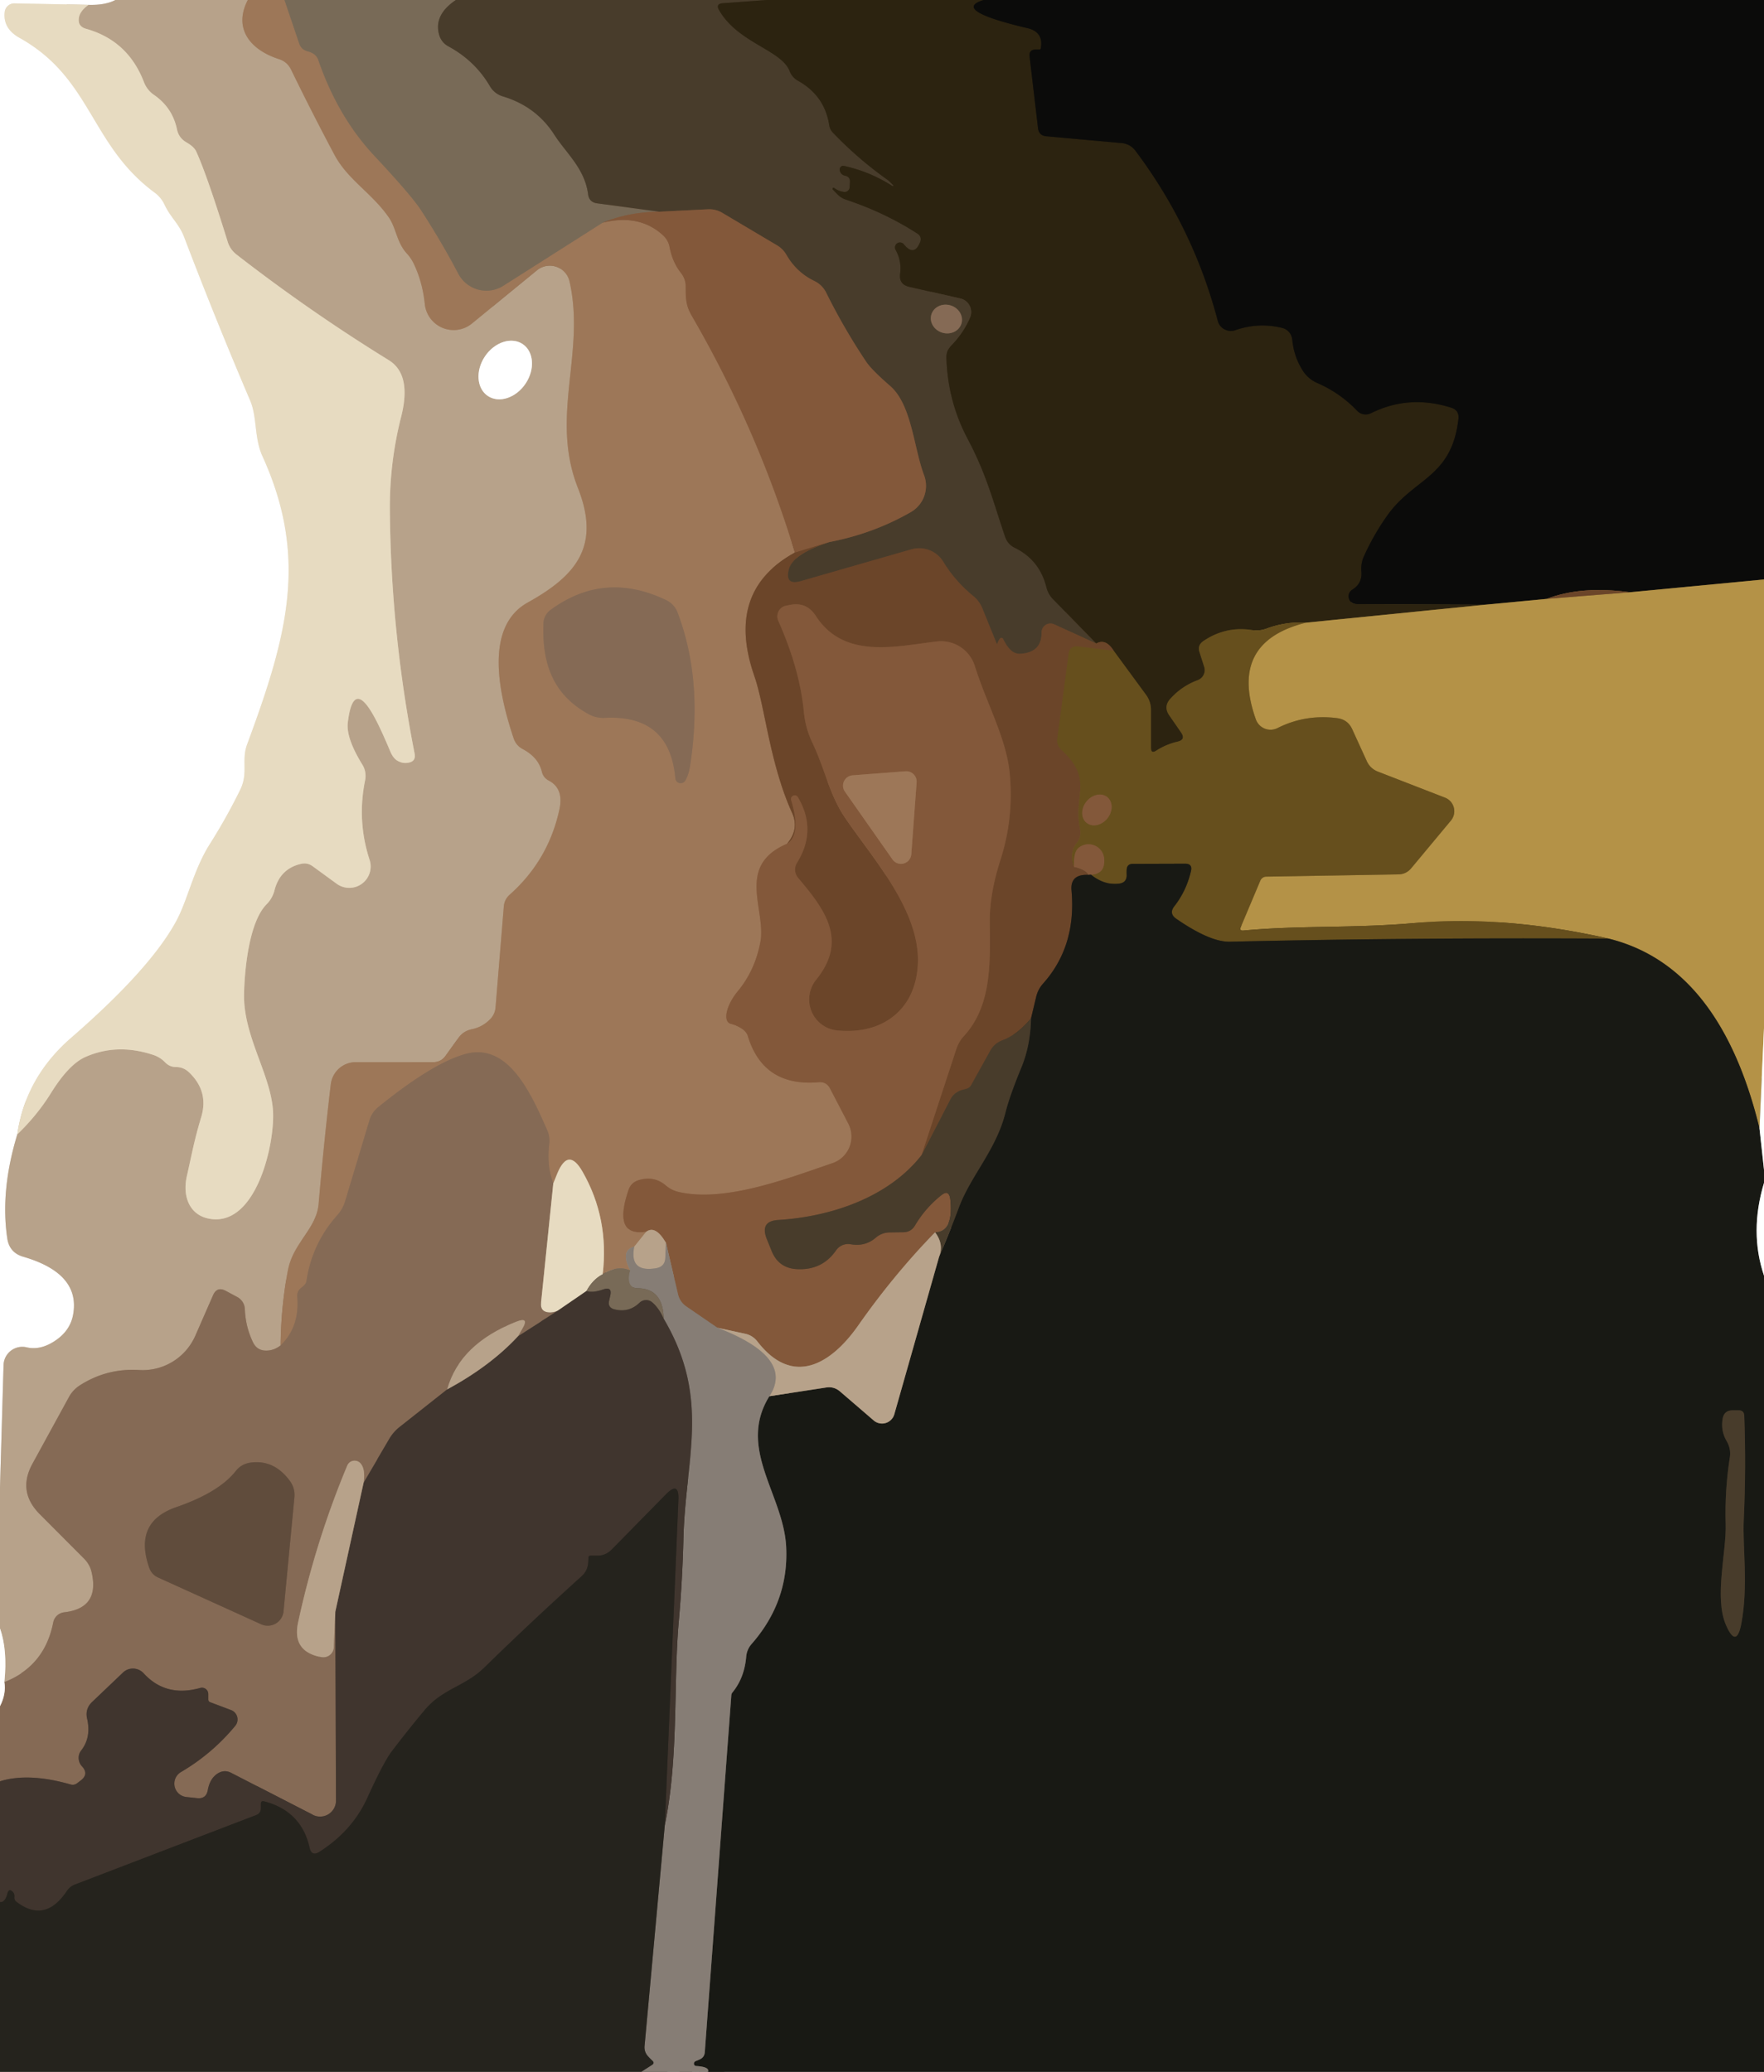 <?xml version="1.0" encoding="UTF-8" standalone="no"?>
<!DOCTYPE svg PUBLIC "-//W3C//DTD SVG 1.1//EN" "http://www.w3.org/Graphics/SVG/1.1/DTD/svg11.dtd">
<svg xmlns="http://www.w3.org/2000/svg" version="1.1" viewBox="0.00 0.00 109.00 128.00">
<rect x="0.00" y="0.00" width="109.00" height="128.00" fill="#808080" stroke="none"/>
<g stroke-width="2.00" fill="none" stroke-linecap="butt">
<path stroke="#dbd1c5" vector-effect="non-scaling-stroke" d="
  M 7.13 0.00
  Q 6.50 0.33 5.47 0.30"
/>
<path stroke="#f3ede0" vector-effect="non-scaling-stroke" d="
  M 5.47 0.30
  L 0.89 0.21
  A 0.60 0.59 -86.3 0 0 0.29 0.74
  Q 0.17 1.76 1.21 2.34
  C 5.69 4.84 5.55 8.95 9.57 11.91
  A 1.99 1.90 -85.3 0 1 10.17 12.65
  C 10.54 13.44 11.07 13.83 11.38 14.65
  Q 13.32 19.74 15.46 24.75
  C 15.90 25.79 15.70 27.06 16.22 28.19
  C 19.09 34.50 17.73 39.34 15.27 45.99
  C 14.90 46.99 15.36 47.74 14.84 48.80
  Q 13.99 50.53 12.97 52.14
  C 11.93 53.78 11.59 55.66 10.85 56.98
  Q 9.22 59.93 4.38 64.13
  Q 1.57 66.58 1.07 70.08"
/>
<path stroke="#dbd1c5" vector-effect="non-scaling-stroke" d="
  M 1.07 70.08
  Q 0.01 73.56 0.45 76.51
  Q 0.58 77.39 1.43 77.64
  Q 5.01 78.68 4.51 81.26
  Q 4.33 82.17 3.51 82.76
  Q 2.55 83.45 1.65 83.24
  A 1.16 1.16 0.0 0 0 0.22 84.34
  L 0.00 91.88"
/>
<path stroke="#aa8d71" vector-effect="non-scaling-stroke" d="
  M 15.31 0.00
  C 14.38 1.81 15.52 3.10 17.23 3.65
  Q 17.74 3.81 17.98 4.29
  Q 19.28 6.96 20.67 9.57
  C 21.50 11.12 22.99 11.93 24.03 13.44
  C 24.48 14.09 24.51 14.96 25.12 15.64
  Q 25.40 15.94 25.58 16.32
  Q 26.11 17.44 26.25 18.79
  A 1.79 1.79 0.0 0 0 29.16 19.99
  L 33.19 16.69
  A 1.25 1.25 0.0 0 1 35.19 17.38
  C 36.20 21.81 33.96 25.74 35.72 30.17
  C 37.14 33.79 35.55 35.59 32.60 37.23
  C 29.86 38.76 30.87 43.01 31.73 45.59
  Q 31.88 46.06 32.32 46.29
  Q 33.27 46.80 33.48 47.67
  Q 33.57 48.05 33.92 48.23
  Q 34.84 48.72 34.57 49.99
  Q 33.90 53.13 31.50 55.27
  Q 31.16 55.57 31.13 56.02
  L 30.62 62.24
  A 1.15 1.15 0.0 0 1 30.33 62.92
  Q 29.84 63.45 29.14 63.59
  Q 28.62 63.70 28.32 64.13
  L 27.53 65.23
  Q 27.25 65.62 26.78 65.62
  L 21.97 65.62
  A 1.55 1.55 0.0 0 0 20.44 66.99
  Q 20.03 70.41 19.69 74.35
  C 19.56 75.96 18.13 76.73 17.79 78.48
  Q 17.36 80.74 17.34 83.12"
/>
<path stroke="#9e8670" vector-effect="non-scaling-stroke" d="
  M 17.34 83.12
  Q 16.95 83.42 16.51 83.44
  Q 15.88 83.47 15.62 82.90
  Q 15.17 81.95 15.13 80.88
  A 0.89 0.89 0.0 0 0 14.66 80.13
  L 13.97 79.76
  Q 13.41 79.45 13.16 80.03
  L 12.07 82.52
  A 3.56 3.55 -76.3 0 1 8.59 84.64
  Q 6.60 84.52 4.93 85.59
  Q 4.50 85.87 4.26 86.31
  L 2.00 90.44
  Q 1.07 92.15 2.45 93.54
  L 5.19 96.29
  Q 5.55 96.65 5.66 97.13
  Q 6.18 99.36 3.96 99.61
  A 0.78 0.78 0.0 0 0 3.29 100.23
  Q 2.76 102.94 0.27 103.91"
/>
<path stroke="#dbd1c5" vector-effect="non-scaling-stroke" d="
  M 0.27 103.91
  Q 0.47 101.94 0.00 100.61"
/>
<path stroke="#cfbfa6" vector-effect="non-scaling-stroke" d="
  M 1.07 70.08
  Q 2.28 68.92 3.13 67.56
  Q 4.25 65.75 5.28 65.30
  Q 7.25 64.43 9.49 65.18
  Q 9.90 65.32 10.20 65.63
  Q 10.48 65.92 10.86 65.92
  Q 11.33 65.92 11.67 66.24
  Q 12.92 67.42 12.43 69.03
  C 11.99 70.48 11.83 71.43 11.54 72.69
  C 11.27 73.92 11.71 75.09 12.97 75.30
  C 15.88 75.79 17.04 70.50 16.86 68.50
  C 16.66 66.27 15.03 63.96 15.08 61.41
  C 15.11 59.94 15.38 56.97 16.47 55.87
  Q 16.83 55.51 16.96 55.01
  Q 17.30 53.67 18.60 53.37
  Q 18.99 53.28 19.31 53.51
  L 20.82 54.61
  A 1.32 1.32 0.0 0 0 22.84 53.13
  Q 22.05 50.72 22.56 48.21
  A 1.32 1.32 0.0 0 0 22.39 47.24
  Q 21.38 45.60 21.49 44.65
  Q 21.82 41.87 23.15 44.33
  Q 23.54 45.05 24.11 46.41
  Q 24.28 46.82 24.53 46.98
  Q 24.87 47.19 25.23 47.12
  Q 25.71 47.04 25.62 46.56
  Q 24.15 39.10 24.09 31.50
  Q 24.07 28.56 24.79 25.74
  Q 25.45 23.13 24.02 22.25
  Q 19.14 19.24 14.62 15.73
  Q 14.22 15.42 14.07 14.94
  Q 12.81 10.87 12.13 9.37
  Q 12.00 9.07 11.51 8.79
  Q 11.05 8.52 10.94 8.01
  Q 10.66 6.65 9.51 5.86
  A 1.71 1.67 -84.0 0 1 8.90 5.09
  Q 7.92 2.51 5.32 1.78
  Q 4.78 1.63 4.88 1.08
  Q 4.95 0.67 5.47 0.30"
/>
<path stroke="#dbd1c5" vector-effect="non-scaling-stroke" d="
  M 30.144 24.462
  A 1.93 1.51 123.9 0 0 32.473 23.702
  A 1.93 1.51 123.9 0 0 32.296 21.258
  A 1.93 1.51 123.9 0 0 29.967 22.018
  A 1.93 1.51 123.9 0 0 30.144 24.462"
/>
<path stroke="#8b7158" vector-effect="non-scaling-stroke" d="
  M 17.58 0.00
  L 18.49 2.69
  Q 18.62 3.07 19.01 3.17
  Q 19.53 3.30 19.67 3.71
  Q 20.87 7.19 23.10 9.59
  Q 25.46 12.11 26.04 13.02
  Q 27.33 15.02 28.32 16.91
  A 1.96 1.96 0.0 0 0 31.11 17.65
  L 37.23 13.76"
/>
<path stroke="#906849" vector-effect="non-scaling-stroke" d="
  M 37.23 13.76
  Q 39.52 13.19 40.98 14.55
  Q 41.30 14.85 41.38 15.29
  Q 41.55 16.19 42.08 16.87
  A 1.31 1.30 -64.2 0 1 42.37 17.72
  C 42.37 18.41 42.37 18.86 42.74 19.50
  Q 46.81 26.52 49.12 34.14"
/>
<path stroke="#845e41" vector-effect="non-scaling-stroke" d="
  M 49.12 34.14
  Q 44.79 36.51 46.61 41.76
  C 47.29 43.73 47.55 47.14 48.95 50.23
  Q 49.40 51.23 48.63 52.13"
/>
<path stroke="#906849" vector-effect="non-scaling-stroke" d="
  M 48.63 52.13
  C 45.43 53.49 47.37 56.22 46.98 58.22
  Q 46.65 59.96 45.58 61.25
  A 1.63 0.71 -54.3 0 0 45.15 63.25
  Q 45.38 63.31 45.50 63.37
  Q 46.10 63.63 46.21 64.01
  Q 47.17 67.16 50.59 66.86
  Q 51.07 66.82 51.29 67.25
  L 52.42 69.42
  A 1.74 1.73 67.0 0 1 51.44 71.86
  C 48.84 72.74 44.87 74.30 41.98 73.65
  Q 41.50 73.55 41.13 73.23
  Q 40.42 72.63 39.47 72.91
  Q 39.00 73.05 38.84 73.51
  Q 37.84 76.43 39.93 76.10"
/>
<path stroke="#aa8d71" vector-effect="non-scaling-stroke" d="
  M 39.93 76.10
  L 39.19 77.02"
/>
<path stroke="#927a67" vector-effect="non-scaling-stroke" d="
  M 39.19 77.02
  Q 38.30 77.26 38.94 78.48"
/>
<path stroke="#8b7158" vector-effect="non-scaling-stroke" d="
  M 38.94 78.48
  Q 38.12 78.15 37.24 78.73"
/>
<path stroke="#c2a98d" vector-effect="non-scaling-stroke" d="
  M 37.24 78.73
  Q 37.65 75.27 35.99 72.38
  Q 35.12 70.86 34.44 72.48
  L 34.19 73.10"
/>
<path stroke="#917157" vector-effect="non-scaling-stroke" d="
  M 34.19 73.10
  Q 33.77 72.02 33.94 70.67
  A 1.64 1.63 37.0 0 0 33.82 69.84
  C 32.81 67.55 31.41 64.38 28.75 65.12
  Q 26.71 65.69 23.36 68.41
  A 1.64 1.61 -11.9 0 0 22.83 69.21
  L 21.34 74.17
  Q 21.19 74.69 20.83 75.09
  Q 19.29 76.82 18.94 79.12
  Q 18.92 79.26 18.85 79.34
  Q 18.75 79.46 18.63 79.55
  Q 18.34 79.76 18.37 80.12
  Q 18.52 81.98 17.34 83.12"
/>
<path stroke="#917157" vector-effect="non-scaling-stroke" d="
  M 33.58 38.51
  C 33.49 40.95 34.14 42.91 36.39 44.13
  Q 36.86 44.38 37.39 44.35
  Q 41.39 44.15 41.73 48.09
  A 0.33 0.33 0.0 0 0 42.34 48.23
  Q 42.56 47.87 42.65 47.25
  Q 43.45 42.01 41.87 37.85
  A 1.40 1.38 -87.9 0 0 41.15 37.07
  Q 37.34 35.25 34.02 37.68
  A 1.09 1.08 -17.2 0 0 33.58 38.51"
/>
<path stroke="#605341" vector-effect="non-scaling-stroke" d="
  M 28.17 0.00
  Q 26.78 0.93 27.14 2.16
  A 1.14 1.14 0.0 0 0 27.70 2.86
  Q 29.35 3.75 30.27 5.32
  A 1.38 1.37 -6.3 0 0 31.06 5.95
  Q 33.13 6.57 34.25 8.32
  C 34.98 9.46 36.13 10.40 36.34 12.00
  Q 36.40 12.49 36.89 12.56
  L 40.74 13.08"
/>
<path stroke="#7e6149" vector-effect="non-scaling-stroke" d="
  M 40.74 13.08
  Q 38.86 13.09 37.23 13.76"
/>
<path stroke="#3a301e" vector-effect="non-scaling-stroke" d="
  M 47.39 0.00
  L 44.67 0.20
  Q 44.20 0.23 44.44 0.64
  C 45.63 2.68 48.30 3.08 48.80 4.41
  A 1.15 1.14 4.0 0 0 49.31 4.99
  Q 50.96 5.91 51.24 7.74
  A 0.84 0.84 0.0 0 0 51.46 8.19
  Q 53.03 9.83 54.87 11.13
  Q 54.94 11.19 55.00 11.25
  L 55.19 11.44
  A 0.04 0.03 -2.5 0 1 55.14 11.49
  Q 53.75 10.60 52.15 10.25
  A 0.23 0.22 88.9 0 0 51.89 10.53
  Q 51.95 10.80 52.23 10.86
  Q 52.54 10.93 52.52 11.25
  Q 52.51 11.41 52.50 11.56
  A 0.31 0.31 0.0 0 1 52.16 11.86
  Q 51.83 11.82 51.54 11.61
  A 0.07 0.06 85.1 0 0 51.46 11.71
  Q 51.62 11.88 51.79 12.05
  Q 51.99 12.24 52.29 12.34
  Q 54.66 13.13 56.67 14.42
  Q 56.99 14.62 56.85 14.97
  Q 56.48 15.88 55.84 15.08
  A 0.31 0.31 0.0 0 0 55.33 15.42
  Q 55.72 16.11 55.62 16.90
  Q 55.53 17.57 56.18 17.72
  L 59.34 18.44
  A 0.86 0.86 0.0 0 1 59.94 19.62
  Q 59.53 20.57 58.77 21.35
  Q 58.47 21.66 58.48 22.10
  Q 58.56 24.78 59.78 27.09
  C 60.98 29.35 61.36 30.97 62.11 33.17
  Q 62.27 33.63 62.70 33.84
  Q 64.23 34.59 64.65 36.25
  Q 64.76 36.71 65.09 37.04
  L 67.74 39.76"
/>
<path stroke="#5a412a" vector-effect="non-scaling-stroke" d="
  M 67.74 39.76
  L 65.14 38.57
  A 0.55 0.55 0.0 0 0 64.36 39.07
  Q 64.37 40.33 63.02 40.39
  Q 62.51 40.41 62.11 39.71
  Q 62.05 39.61 61.98 39.47
  A 0.11 0.11 0.0 0 0 61.80 39.44
  Q 61.67 39.60 61.63 39.76
  A 0.02 0.02 0.0 0 1 61.59 39.77
  L 60.70 37.58
  Q 60.52 37.14 60.16 36.84
  Q 59.02 35.91 58.29 34.71
  A 1.75 1.74 -23.5 0 0 56.31 33.94
  L 49.49 35.90
  Q 48.49 36.19 48.74 35.18
  Q 48.99 34.22 51.24 33.49"
/>
<path stroke="#664a33" vector-effect="non-scaling-stroke" d="
  M 51.24 33.49
  Q 53.96 32.97 56.28 31.64
  A 1.87 1.87 0.0 0 0 57.10 29.36
  C 56.47 27.71 56.34 25.01 55.01 23.85
  Q 53.88 22.87 53.53 22.36
  Q 52.15 20.30 51.04 18.06
  Q 50.80 17.60 50.34 17.37
  Q 49.21 16.83 48.58 15.72
  Q 48.37 15.37 48.02 15.16
  L 44.65 13.16
  Q 44.24 12.91 43.75 12.93
  L 40.74 13.08"
/>
<path stroke="#675340" vector-effect="non-scaling-stroke" d="
  M 59.411 19.982
  A 0.97 0.88 16.3 0 0 58.727 18.865
  A 0.97 0.88 16.3 0 0 57.549 19.438
  A 0.97 0.88 16.3 0 0 58.233 20.555
  A 0.97 0.88 16.3 0 0 59.411 19.982"
/>
<path stroke="#1c170d" vector-effect="non-scaling-stroke" d="
  M 60.78 0.00
  Q 58.74 0.62 63.49 1.74
  Q 64.47 1.97 64.32 2.94
  Q 64.30 3.06 64.25 3.06
  L 63.99 3.06
  Q 63.57 3.07 63.62 3.49
  L 64.14 7.91
  Q 64.19 8.38 64.66 8.42
  L 69.31 8.84
  Q 69.83 8.89 70.15 9.30
  Q 73.74 14.07 75.25 19.83
  A 0.84 0.83 -16.9 0 0 76.33 20.40
  Q 77.76 19.90 79.23 20.26
  A 0.83 0.82 -86.0 0 1 79.85 20.98
  Q 79.96 22.11 80.57 23.00
  Q 80.89 23.44 81.39 23.66
  Q 82.80 24.27 83.86 25.38
  A 0.73 0.72 55.0 0 0 84.71 25.53
  Q 87.07 24.36 89.68 25.19
  Q 90.17 25.35 90.12 25.87
  C 89.71 29.52 87.38 29.51 85.72 31.85
  Q 84.87 33.05 84.27 34.39
  Q 84.08 34.82 84.12 35.30
  Q 84.19 36.04 83.56 36.43
  A 0.48 0.48 0.0 0 0 83.81 37.32
  L 91.76 37.36"
/>
<path stroke="#705b2c" vector-effect="non-scaling-stroke" d="
  M 91.76 37.36
  L 80.69 38.47"
/>
<path stroke="#493917" vector-effect="non-scaling-stroke" d="
  M 80.69 38.47
  Q 79.46 38.39 78.25 38.84
  Q 77.84 38.99 77.40 38.93
  Q 75.75 38.66 74.35 39.61
  Q 73.98 39.87 74.12 40.29
  L 74.41 41.20
  A 0.66 0.66 0.0 0 1 74.01 42.02
  Q 73.01 42.39 72.30 43.19
  Q 71.89 43.66 72.24 44.18
  L 72.98 45.25
  Q 73.29 45.70 72.76 45.82
  Q 72.04 45.99 71.44 46.38
  Q 71.12 46.58 71.12 46.21
  L 71.12 43.87
  Q 71.12 43.34 70.81 42.92
  L 68.82 40.21"
/>
<path stroke="#4c341d" vector-effect="non-scaling-stroke" d="
  M 68.82 40.21
  Q 68.32 39.42 67.74 39.76"
/>
<path stroke="#604f29" vector-effect="non-scaling-stroke" d="
  M 109.00 35.80
  L 100.71 36.59"
/>
<path stroke="#3b281a" vector-effect="non-scaling-stroke" d="
  M 100.71 36.59
  Q 97.70 36.18 95.57 37.00"
/>
<path stroke="#604f29" vector-effect="non-scaling-stroke" d="
  M 95.57 37.00
  L 91.76 37.36"
/>
<path stroke="#774f32" vector-effect="non-scaling-stroke" d="
  M 51.24 33.49
  L 49.12 34.14"
/>
<path stroke="#694a23" vector-effect="non-scaling-stroke" d="
  M 68.82 40.21
  L 66.63 39.94
  Q 66.10 39.88 66.03 40.41
  L 65.33 45.65
  A 0.77 0.77 0.0 0 0 65.57 46.31
  C 67.62 48.18 66.29 49.14 66.74 51.22
  Q 66.84 51.69 66.54 52.07
  Q 66.04 52.70 66.37 53.57"
/>
<path stroke="#774f32" vector-effect="non-scaling-stroke" d="
  M 66.37 53.57
  Q 67.09 53.74 67.25 54.05"
/>
<path stroke="#422f1f" vector-effect="non-scaling-stroke" d="
  M 67.25 54.05
  Q 66.12 54.00 66.21 55.01
  Q 66.52 58.46 64.45 60.77
  Q 64.14 61.12 64.03 61.57
  L 63.71 62.91"
/>
<path stroke="#5a412a" vector-effect="non-scaling-stroke" d="
  M 63.71 62.91
  Q 62.88 63.92 61.94 64.27
  Q 61.46 64.45 61.20 64.90
  L 60.00 67.06
  A 0.50 0.47 7.4 0 1 59.71 67.27
  L 59.45 67.34
  Q 58.96 67.47 58.73 67.91
  L 56.94 71.37"
/>
<path stroke="#774f32" vector-effect="non-scaling-stroke" d="
  M 56.94 71.37
  L 59.10 64.79
  Q 59.25 64.35 59.56 64.01
  C 61.31 62.11 61.18 59.39 61.16 56.95
  Q 61.14 55.24 61.82 53.12
  Q 62.67 50.48 62.38 47.67
  C 62.15 45.56 60.94 43.40 60.24 41.16
  A 2.19 2.19 0.0 0 0 57.88 39.63
  C 55.35 39.93 52.15 40.75 50.41 38.05
  Q 49.84 37.17 48.82 37.37
  L 48.57 37.42
  A 0.67 0.67 0.0 0 0 48.09 38.35
  Q 49.42 41.34 49.67 43.97
  Q 49.77 45.00 50.20 45.89
  C 50.98 47.53 51.25 49.10 52.23 50.54
  C 53.93 53.03 56.78 56.18 56.72 59.41
  C 56.66 62.30 54.60 63.95 51.73 63.66
  A 1.93 1.92 -67.6 0 1 50.43 60.53
  C 52.42 58.08 50.95 56.17 49.32 54.24
  A 0.80 0.79 41.2 0 1 49.25 53.30
  Q 50.51 51.27 49.29 49.23
  A 0.23 0.23 0.0 0 0 48.88 49.41
  Q 49.53 51.57 48.63 52.13"
/>
<path stroke="#dac9a3" vector-effect="non-scaling-stroke" d="
  M 109.00 63.53
  L 108.72 69.70"
/>
<path stroke="#66562e" vector-effect="non-scaling-stroke" d="
  M 108.72 69.70
  Q 106.28 59.70 99.41 57.99"
/>
<path stroke="#8d7132" vector-effect="non-scaling-stroke" d="
  M 99.41 57.99
  Q 92.96 56.53 87.35 57.03
  C 83.59 57.36 80.33 57.16 76.84 57.49
  Q 76.57 57.52 76.67 57.27
  L 77.88 54.40
  A 0.40 0.40 0.0 0 1 78.23 54.16
  L 86.39 54.02
  Q 86.89 54.02 87.21 53.63
  L 89.65 50.70
  A 0.90 0.90 0.0 0 0 89.29 49.28
  L 85.14 47.67
  Q 84.66 47.48 84.45 47.01
  L 83.55 45.04
  Q 83.28 44.46 82.64 44.37
  Q 80.67 44.11 78.94 44.98
  A 0.96 0.96 0.0 0 1 77.60 44.44
  Q 75.90 39.67 80.69 38.47"
/>
<path stroke="#906c38" vector-effect="non-scaling-stroke" d="
  M 95.57 37.00
  L 100.71 36.59"
/>
<path stroke="#664a33" vector-effect="non-scaling-stroke" d="
  M 56.94 71.37
  C 54.88 74.00 51.31 75.17 48.11 75.37
  Q 46.95 75.43 47.37 76.52
  L 47.67 77.26
  Q 48.10 78.36 49.27 78.41
  Q 50.81 78.48 51.66 77.25
  A 0.91 0.90 -67.7 0 1 52.56 76.87
  Q 53.46 77.03 54.11 76.47
  Q 54.49 76.14 55.01 76.14
  L 55.80 76.13
  Q 56.29 76.13 56.54 75.71
  Q 57.18 74.63 58.16 73.85
  Q 58.64 73.47 58.72 74.08
  Q 58.94 76.09 57.78 76.13"
/>
<path stroke="#9d7d62" vector-effect="non-scaling-stroke" d="
  M 57.78 76.13
  Q 55.20 78.79 53.03 81.89
  C 51.34 84.30 48.98 85.69 46.81 82.89
  Q 46.51 82.50 46.04 82.40
  L 44.33 82.03"
/>
<path stroke="#856b58" vector-effect="non-scaling-stroke" d="
  M 44.33 82.03
  L 42.39 80.70
  A 1.25 1.24 11.0 0 1 41.90 79.98
  L 41.15 76.78"
/>
<path stroke="#9d7d62" vector-effect="non-scaling-stroke" d="
  M 41.15 76.78
  Q 40.50 75.67 39.93 76.10"
/>
<path stroke="#906849" vector-effect="non-scaling-stroke" d="
  M 56.64 48.33
  A 0.64 0.64 0.0 0 0 55.96 47.65
  L 52.69 47.90
  A 0.64 0.64 0.0 0 0 52.21 48.91
  L 55.15 53.10
  A 0.64 0.64 0.0 0 0 56.31 52.78
  L 56.64 48.33"
/>
<path stroke="#3f3419" vector-effect="non-scaling-stroke" d="
  M 99.41 57.99
  Q 87.14 57.92 76.00 58.18
  Q 74.78 58.21 72.68 56.76
  Q 72.21 56.43 72.57 55.98
  Q 73.31 55.03 73.59 53.82
  Q 73.70 53.36 73.23 53.36
  L 70.00 53.37
  Q 69.64 53.37 69.62 53.73
  Q 69.61 53.90 69.62 54.06
  Q 69.62 54.53 69.16 54.59
  Q 68.25 54.70 67.42 54.04"
/>
<path stroke="#75542c" vector-effect="non-scaling-stroke" d="
  M 67.42 54.04
  Q 68.30 53.99 68.23 53.06
  A 0.97 0.97 0.0 0 0 66.66 52.37
  Q 66.32 52.64 66.37 53.57"
/>
<path stroke="#75542c" vector-effect="non-scaling-stroke" d="
  M 67.141 50.835
  A 1.02 0.83 128.8 0 0 68.427 50.56
  A 1.02 0.83 128.8 0 0 68.419 49.245
  A 1.02 0.83 128.8 0 0 67.133 49.52
  A 1.02 0.83 128.8 0 0 67.141 50.835"
/>
<path stroke="#4e3927" vector-effect="non-scaling-stroke" d="
  M 67.42 54.04
  Q 67.34 54.04 67.25 54.05"
/>
<path stroke="#8c8c8a" vector-effect="non-scaling-stroke" d="
  M 108.72 69.70
  L 109.00 72.27"
/>
<path stroke="#8c8c8a" vector-effect="non-scaling-stroke" d="
  M 109.00 73.08
  Q 108.09 76.11 109.00 78.81"
/>
<path stroke="#8c8c8a" vector-effect="non-scaling-stroke" d="
  M 109.00 89.85
  L 109.00 102.14"
/>
<path stroke="#8c8c8a" vector-effect="non-scaling-stroke" d="
  M 109.00 111.09
  L 109.00 117.53"
/>
<path stroke="#4f4b45" vector-effect="non-scaling-stroke" d="
  M 43.75 128.00
  Q 43.86 127.69 43.02 127.64
  A 0.16 0.15 -52.9 0 1 42.98 127.34
  Q 43.11 127.29 43.24 127.23
  Q 43.53 127.10 43.55 126.78
  L 45.19 104.73
  A 0.33 0.28 71.7 0 1 45.26 104.56
  Q 46.00 103.66 46.11 102.34
  A 1.36 1.34 68.5 0 1 46.44 101.57
  Q 48.74 98.95 48.58 95.59
  C 48.43 92.34 45.53 89.51 47.54 86.26"
/>
<path stroke="#685e4f" vector-effect="non-scaling-stroke" d="
  M 47.54 86.26
  L 51.06 85.72
  Q 51.54 85.65 51.91 85.97
  L 53.99 87.76
  A 0.79 0.79 0.0 0 0 55.26 87.38
  L 58.03 77.64"
/>
<path stroke="#302b20" vector-effect="non-scaling-stroke" d="
  M 58.03 77.64
  Q 58.70 76.08 59.27 74.55
  C 60.02 72.59 61.56 71.02 62.13 68.73
  Q 62.38 67.72 63.12 65.93
  Q 63.67 64.59 63.71 62.91"
/>
<path stroke="#302b20" vector-effect="non-scaling-stroke" d="
  M 107.60 100.31
  C 108.04 97.95 107.67 95.63 107.75 93.89
  Q 107.90 90.68 107.78 87.45
  Q 107.76 87.13 107.44 87.13
  L 107.06 87.13
  Q 106.55 87.13 106.45 87.62
  Q 106.31 88.38 106.69 89.03
  Q 106.97 89.50 106.89 90.03
  Q 106.57 92.08 106.63 94.13
  C 106.69 95.92 105.90 98.70 106.66 100.42
  Q 107.30 101.87 107.60 100.31"
/>
<path stroke="#806f5b" vector-effect="non-scaling-stroke" d="
  M 58.03 77.64
  Q 58.34 76.88 57.78 76.13"
/>
<path stroke="#b6a38b" vector-effect="non-scaling-stroke" d="
  M 34.19 73.10
  L 33.43 80.51
  Q 33.38 81.04 33.91 81.08
  Q 34.18 81.10 34.46 80.98"
/>
<path stroke="#635042" vector-effect="non-scaling-stroke" d="
  M 34.46 80.98
  L 32.01 82.55"
/>
<path stroke="#9e8670" vector-effect="non-scaling-stroke" d="
  M 32.01 82.55
  L 32.28 82.08
  Q 32.72 81.34 31.92 81.65
  Q 28.41 83.03 27.63 85.84"
/>
<path stroke="#635042" vector-effect="non-scaling-stroke" d="
  M 27.63 85.84
  L 24.68 88.17
  Q 24.32 88.46 24.08 88.85
  L 22.47 91.59"
/>
<path stroke="#9e8670" vector-effect="non-scaling-stroke" d="
  M 22.47 91.59
  Q 22.59 90.72 22.25 90.38
  A 0.49 0.49 0.0 0 0 21.46 90.54
  Q 19.50 95.23 18.42 100.24
  Q 18.03 102.04 19.86 102.38
  A 0.65 0.65 0.0 0 0 20.63 101.77
  L 20.72 99.57"
/>
<path stroke="#635042" vector-effect="non-scaling-stroke" d="
  M 20.72 99.57
  L 20.76 111.24
  A 0.98 0.98 0.0 0 1 19.33 112.12
  L 14.29 109.53
  Q 13.87 109.31 13.46 109.56
  Q 12.97 109.87 12.84 110.59
  Q 12.74 111.15 12.18 111.09
  L 11.52 111.02
  A 0.83 0.83 0.0 0 1 11.18 109.48
  Q 13.11 108.35 14.54 106.62
  A 0.62 0.62 0.0 0 0 14.28 105.65
  L 12.98 105.16
  Q 12.87 105.11 12.87 104.99
  Q 12.87 104.84 12.87 104.67
  A 0.39 0.39 0.0 0 0 12.38 104.28
  Q 10.25 104.88 8.88 103.38
  A 0.90 0.89 47.0 0 0 7.60 103.33
  L 5.69 105.15
  Q 5.25 105.57 5.38 106.17
  Q 5.65 107.33 5.02 108.14
  Q 4.85 108.36 4.86 108.63
  Q 4.88 108.93 5.07 109.13
  Q 5.50 109.60 5.00 109.99
  L 4.75 110.18
  Q 4.58 110.30 4.38 110.25
  Q 1.77 109.50 0.00 110.05"
/>
<path stroke="#c2b5aa" vector-effect="non-scaling-stroke" d="
  M 0.00 105.41
  Q 0.39 104.65 0.27 103.91"
/>
<path stroke="#735b49" vector-effect="non-scaling-stroke" d="
  M 17.52 99.55
  L 18.19 92.52
  Q 18.25 91.93 17.88 91.45
  Q 16.89 90.14 15.43 90.37
  Q 14.90 90.46 14.57 90.88
  Q 13.53 92.20 10.90 93.11
  Q 8.22 94.03 9.23 96.88
  Q 9.38 97.28 9.77 97.46
  L 16.14 100.35
  A 0.98 0.98 0.0 0 0 17.52 99.55"
/>
<path stroke="#b0a38c" vector-effect="non-scaling-stroke" d="
  M 37.24 78.73
  Q 36.63 79.04 36.24 79.76"
/>
<path stroke="#948878" vector-effect="non-scaling-stroke" d="
  M 36.24 79.76
  L 34.46 80.98"
/>
<path stroke="#9f9080" vector-effect="non-scaling-stroke" d="
  M 41.15 76.78
  L 41.11 77.71
  Q 41.09 78.25 40.55 78.35
  Q 38.87 78.64 39.19 77.02"
/>
<path stroke="#9f9080" vector-effect="non-scaling-stroke" d="
  M 47.54 86.26
  Q 49.12 83.87 44.33 82.03"
/>
<path stroke="#565049" vector-effect="non-scaling-stroke" d="
  M 39.62 128.00
  L 40.29 127.57
  Q 40.46 127.46 40.32 127.32
  Q 40.20 127.21 40.08 127.08
  Q 39.79 126.79 39.83 126.39
  L 41.08 112.75"
/>
<path stroke="#635952" vector-effect="non-scaling-stroke" d="
  M 41.08 112.75
  C 41.95 108.54 41.60 103.91 41.95 100.09
  Q 42.17 97.56 42.23 95.04
  C 42.35 90.06 43.93 86.42 41.01 81.47"
/>
<path stroke="#7f7466" vector-effect="non-scaling-stroke" d="
  M 41.01 81.47
  Q 40.97 79.60 39.40 79.59
  Q 38.91 79.58 38.86 79.09
  Q 38.83 78.80 38.94 78.48"
/>
<path stroke="#5c5043" vector-effect="non-scaling-stroke" d="
  M 41.01 81.47
  Q 40.71 80.80 40.29 80.45
  A 0.59 0.58 -47.3 0 0 39.51 80.49
  Q 38.85 81.12 37.96 80.89
  Q 37.54 80.78 37.64 80.35
  L 37.71 80.04
  Q 37.84 79.47 37.28 79.66
  Q 36.62 79.89 36.24 79.76"
/>
<path stroke="#332c26" vector-effect="non-scaling-stroke" d="
  M 41.08 112.75
  L 41.92 92.66
  Q 41.97 91.48 41.15 92.32
  L 37.77 95.76
  Q 37.42 96.10 36.94 96.11
  L 36.48 96.11
  Q 36.36 96.12 36.36 96.24
  Q 36.36 96.43 36.34 96.61
  Q 36.28 97.08 35.93 97.39
  Q 32.88 100.14 29.93 103.02
  C 28.74 104.19 27.36 104.32 26.25 105.64
  Q 25.21 106.88 24.21 108.20
  Q 23.71 108.85 22.70 111.07
  Q 21.78 113.10 19.75 114.40
  Q 19.26 114.72 19.13 114.15
  Q 18.62 111.89 16.33 111.29
  Q 16.12 111.23 16.12 111.45
  Q 16.12 111.58 16.12 111.70
  Q 16.12 112.03 15.82 112.14
  L 4.65 116.42
  A 1.06 1.04 6.1 0 0 4.13 116.83
  Q 2.78 118.85 1.01 117.49
  Q 0.87 117.38 0.89 117.20
  Q 0.91 117.01 0.80 116.89
  Q 0.55 116.63 0.46 116.98
  Q 0.31 117.55 0.00 117.51"
/>
<path stroke="#7c6c5c" vector-effect="non-scaling-stroke" d="
  M 20.72 99.57
  L 22.47 91.59"
/>
<path stroke="#7c6c5c" vector-effect="non-scaling-stroke" d="
  M 27.63 85.84
  Q 30.32 84.38 32.01 82.55"
/>
</g>
<path fill="#ffffff" d="
  M 0.00 0.00
  L 7.13 0.00
  Q 6.50 0.33 5.47 0.30
  L 0.89 0.21
  A 0.60 0.59 -86.3 0 0 0.29 0.74
  Q 0.17 1.76 1.21 2.34
  C 5.69 4.84 5.55 8.95 9.57 11.91
  A 1.99 1.90 -85.3 0 1 10.17 12.65
  C 10.54 13.44 11.07 13.83 11.38 14.65
  Q 13.32 19.74 15.46 24.75
  C 15.90 25.79 15.70 27.06 16.22 28.19
  C 19.09 34.50 17.73 39.34 15.27 45.99
  C 14.90 46.99 15.36 47.74 14.84 48.80
  Q 13.99 50.53 12.97 52.14
  C 11.93 53.78 11.59 55.66 10.85 56.98
  Q 9.22 59.93 4.38 64.13
  Q 1.57 66.58 1.07 70.08
  Q 0.01 73.56 0.45 76.51
  Q 0.58 77.39 1.43 77.64
  Q 5.01 78.68 4.51 81.26
  Q 4.33 82.17 3.51 82.76
  Q 2.55 83.45 1.65 83.24
  A 1.16 1.16 0.0 0 0 0.22 84.34
  L 0.00 91.88
  L 0.00 0.00
  Z"
/>
<path fill="#b7a28a" d="
  M 7.13 0.00
  L 15.31 0.00
  C 14.38 1.81 15.52 3.10 17.23 3.65
  Q 17.74 3.81 17.98 4.29
  Q 19.28 6.96 20.67 9.57
  C 21.50 11.12 22.99 11.93 24.03 13.44
  C 24.48 14.09 24.51 14.96 25.12 15.64
  Q 25.40 15.94 25.58 16.32
  Q 26.11 17.44 26.25 18.79
  A 1.79 1.79 0.0 0 0 29.16 19.99
  L 33.19 16.69
  A 1.25 1.25 0.0 0 1 35.19 17.38
  C 36.20 21.81 33.96 25.74 35.72 30.17
  C 37.14 33.79 35.55 35.59 32.60 37.23
  C 29.86 38.76 30.87 43.01 31.73 45.59
  Q 31.88 46.06 32.32 46.29
  Q 33.27 46.80 33.48 47.67
  Q 33.57 48.05 33.92 48.23
  Q 34.84 48.72 34.57 49.99
  Q 33.90 53.13 31.50 55.27
  Q 31.16 55.57 31.13 56.02
  L 30.62 62.24
  A 1.15 1.15 0.0 0 1 30.33 62.92
  Q 29.84 63.45 29.14 63.59
  Q 28.62 63.70 28.32 64.13
  L 27.53 65.23
  Q 27.25 65.62 26.78 65.62
  L 21.97 65.62
  A 1.55 1.55 0.0 0 0 20.44 66.99
  Q 20.03 70.41 19.69 74.35
  C 19.56 75.96 18.13 76.73 17.79 78.48
  Q 17.36 80.74 17.34 83.12
  Q 16.95 83.42 16.51 83.44
  Q 15.88 83.47 15.62 82.90
  Q 15.17 81.95 15.13 80.88
  A 0.89 0.89 0.0 0 0 14.66 80.13
  L 13.97 79.76
  Q 13.41 79.45 13.16 80.03
  L 12.07 82.52
  A 3.56 3.55 -76.3 0 1 8.59 84.64
  Q 6.60 84.52 4.93 85.59
  Q 4.50 85.87 4.26 86.31
  L 2.00 90.44
  Q 1.07 92.15 2.45 93.54
  L 5.19 96.29
  Q 5.55 96.65 5.66 97.13
  Q 6.18 99.36 3.96 99.61
  A 0.78 0.78 0.0 0 0 3.29 100.23
  Q 2.76 102.94 0.27 103.91
  Q 0.47 101.94 0.00 100.61
  L 0.00 91.88
  L 0.22 84.34
  A 1.16 1.16 0.0 0 1 1.65 83.24
  Q 2.55 83.45 3.51 82.76
  Q 4.33 82.17 4.51 81.26
  Q 5.01 78.68 1.43 77.64
  Q 0.58 77.39 0.45 76.51
  Q 0.01 73.56 1.07 70.08
  Q 2.28 68.92 3.13 67.56
  Q 4.25 65.75 5.28 65.30
  Q 7.25 64.43 9.49 65.18
  Q 9.90 65.32 10.20 65.63
  Q 10.48 65.92 10.86 65.92
  Q 11.33 65.92 11.67 66.24
  Q 12.92 67.42 12.43 69.03
  C 11.99 70.48 11.83 71.43 11.54 72.69
  C 11.27 73.92 11.71 75.09 12.97 75.30
  C 15.88 75.79 17.04 70.50 16.86 68.50
  C 16.66 66.27 15.03 63.96 15.08 61.41
  C 15.11 59.94 15.38 56.97 16.47 55.87
  Q 16.83 55.51 16.96 55.01
  Q 17.30 53.67 18.60 53.37
  Q 18.99 53.28 19.31 53.51
  L 20.82 54.61
  A 1.32 1.32 0.0 0 0 22.84 53.13
  Q 22.05 50.72 22.56 48.21
  A 1.32 1.32 0.0 0 0 22.39 47.24
  Q 21.38 45.60 21.49 44.65
  Q 21.82 41.87 23.15 44.33
  Q 23.54 45.05 24.11 46.41
  Q 24.28 46.82 24.53 46.98
  Q 24.87 47.19 25.23 47.12
  Q 25.71 47.04 25.62 46.56
  Q 24.15 39.10 24.09 31.50
  Q 24.07 28.56 24.79 25.74
  Q 25.45 23.13 24.02 22.25
  Q 19.14 19.24 14.62 15.73
  Q 14.22 15.42 14.07 14.94
  Q 12.81 10.87 12.13 9.37
  Q 12.00 9.07 11.51 8.79
  Q 11.05 8.52 10.94 8.01
  Q 10.66 6.65 9.51 5.86
  A 1.71 1.67 -84.0 0 1 8.90 5.09
  Q 7.92 2.51 5.32 1.78
  Q 4.78 1.63 4.88 1.08
  Q 4.95 0.67 5.47 0.30
  Q 6.50 0.33 7.13 0.00
  Z
  M 30.144 24.462
  A 1.93 1.51 123.9 0 0 32.473 23.702
  A 1.93 1.51 123.9 0 0 32.296 21.258
  A 1.93 1.51 123.9 0 0 29.967 22.018
  A 1.93 1.51 123.9 0 0 30.144 24.462
  Z"
/>
<path fill="#9d7758" d="
  M 15.31 0.00
  L 17.58 0.00
  L 18.49 2.69
  Q 18.62 3.07 19.01 3.17
  Q 19.53 3.30 19.67 3.71
  Q 20.87 7.19 23.10 9.59
  Q 25.46 12.11 26.04 13.02
  Q 27.33 15.02 28.32 16.91
  A 1.96 1.96 0.0 0 0 31.11 17.65
  L 37.23 13.76
  Q 39.52 13.19 40.98 14.55
  Q 41.30 14.85 41.38 15.29
  Q 41.55 16.19 42.08 16.87
  A 1.31 1.30 -64.2 0 1 42.37 17.72
  C 42.37 18.41 42.37 18.86 42.74 19.50
  Q 46.81 26.52 49.12 34.14
  Q 44.79 36.51 46.61 41.76
  C 47.29 43.73 47.55 47.14 48.95 50.23
  Q 49.40 51.23 48.63 52.13
  C 45.43 53.49 47.37 56.22 46.98 58.22
  Q 46.65 59.96 45.58 61.25
  A 1.63 0.71 -54.3 0 0 45.15 63.25
  Q 45.38 63.31 45.50 63.37
  Q 46.10 63.63 46.21 64.01
  Q 47.17 67.16 50.59 66.86
  Q 51.07 66.82 51.29 67.25
  L 52.42 69.42
  A 1.74 1.73 67.0 0 1 51.44 71.86
  C 48.84 72.74 44.87 74.30 41.98 73.65
  Q 41.50 73.55 41.13 73.23
  Q 40.42 72.63 39.47 72.91
  Q 39.00 73.05 38.84 73.51
  Q 37.84 76.43 39.93 76.10
  L 39.19 77.02
  Q 38.30 77.26 38.94 78.48
  Q 38.12 78.15 37.24 78.73
  Q 37.65 75.27 35.99 72.38
  Q 35.12 70.86 34.44 72.48
  L 34.19 73.10
  Q 33.77 72.02 33.94 70.67
  A 1.64 1.63 37.0 0 0 33.82 69.84
  C 32.81 67.55 31.41 64.38 28.75 65.12
  Q 26.71 65.69 23.36 68.41
  A 1.64 1.61 -11.9 0 0 22.83 69.21
  L 21.34 74.17
  Q 21.19 74.69 20.83 75.09
  Q 19.29 76.82 18.94 79.12
  Q 18.92 79.26 18.85 79.34
  Q 18.75 79.46 18.63 79.55
  Q 18.34 79.76 18.37 80.12
  Q 18.52 81.98 17.34 83.12
  Q 17.36 80.74 17.79 78.48
  C 18.13 76.73 19.56 75.96 19.69 74.35
  Q 20.03 70.41 20.44 66.99
  A 1.55 1.55 0.0 0 1 21.97 65.62
  L 26.78 65.62
  Q 27.25 65.62 27.53 65.23
  L 28.32 64.13
  Q 28.62 63.70 29.14 63.59
  Q 29.84 63.45 30.33 62.92
  A 1.15 1.15 0.0 0 0 30.62 62.24
  L 31.13 56.02
  Q 31.16 55.57 31.50 55.27
  Q 33.90 53.13 34.57 49.99
  Q 34.84 48.72 33.92 48.23
  Q 33.57 48.05 33.48 47.67
  Q 33.27 46.80 32.32 46.29
  Q 31.88 46.06 31.73 45.59
  C 30.87 43.01 29.86 38.76 32.60 37.23
  C 35.55 35.59 37.14 33.79 35.72 30.17
  C 33.96 25.74 36.20 21.81 35.19 17.38
  A 1.25 1.25 0.0 0 0 33.19 16.69
  L 29.16 19.99
  A 1.79 1.79 0.0 0 1 26.25 18.79
  Q 26.11 17.44 25.58 16.32
  Q 25.40 15.94 25.12 15.64
  C 24.51 14.96 24.48 14.09 24.03 13.44
  C 22.99 11.93 21.50 11.12 20.67 9.57
  Q 19.28 6.96 17.98 4.29
  Q 17.74 3.81 17.23 3.65
  C 15.52 3.10 14.38 1.81 15.31 0.00
  Z
  M 33.58 38.51
  C 33.49 40.95 34.14 42.91 36.39 44.13
  Q 36.86 44.38 37.39 44.35
  Q 41.39 44.15 41.73 48.09
  A 0.33 0.33 0.0 0 0 42.34 48.23
  Q 42.56 47.87 42.65 47.25
  Q 43.45 42.01 41.87 37.85
  A 1.40 1.38 -87.9 0 0 41.15 37.07
  Q 37.34 35.25 34.02 37.68
  A 1.09 1.08 -17.2 0 0 33.58 38.51
  Z"
/>
<path fill="#786a57" d="
  M 17.58 0.00
  L 28.17 0.00
  Q 26.78 0.93 27.14 2.16
  A 1.14 1.14 0.0 0 0 27.70 2.86
  Q 29.35 3.75 30.27 5.32
  A 1.38 1.37 -6.3 0 0 31.06 5.95
  Q 33.13 6.57 34.25 8.32
  C 34.98 9.46 36.13 10.40 36.34 12.00
  Q 36.40 12.49 36.89 12.56
  L 40.74 13.08
  Q 38.86 13.09 37.23 13.76
  L 31.11 17.65
  A 1.96 1.96 0.0 0 1 28.32 16.91
  Q 27.33 15.02 26.04 13.02
  Q 25.46 12.11 23.10 9.59
  Q 20.87 7.19 19.67 3.71
  Q 19.53 3.30 19.01 3.17
  Q 18.62 3.07 18.49 2.69
  L 17.58 0.00
  Z"
/>
<path fill="#483c2b" d="
  M 28.17 0.00
  L 47.39 0.00
  L 44.67 0.20
  Q 44.20 0.23 44.44 0.64
  C 45.63 2.68 48.30 3.08 48.80 4.41
  A 1.15 1.14 4.0 0 0 49.31 4.99
  Q 50.96 5.91 51.24 7.74
  A 0.84 0.84 0.0 0 0 51.46 8.19
  Q 53.03 9.83 54.87 11.13
  Q 54.94 11.19 55.00 11.25
  L 55.19 11.44
  A 0.04 0.03 -2.5 0 1 55.14 11.49
  Q 53.75 10.60 52.15 10.25
  A 0.23 0.22 88.9 0 0 51.89 10.53
  Q 51.95 10.80 52.23 10.86
  Q 52.54 10.93 52.52 11.25
  Q 52.51 11.41 52.50 11.56
  A 0.31 0.31 0.0 0 1 52.16 11.86
  Q 51.83 11.82 51.54 11.61
  A 0.07 0.06 85.1 0 0 51.46 11.71
  Q 51.62 11.88 51.79 12.05
  Q 51.99 12.24 52.29 12.34
  Q 54.66 13.13 56.67 14.42
  Q 56.99 14.62 56.85 14.97
  Q 56.48 15.88 55.84 15.08
  A 0.31 0.31 0.0 0 0 55.33 15.42
  Q 55.72 16.11 55.62 16.90
  Q 55.53 17.57 56.18 17.72
  L 59.34 18.44
  A 0.86 0.86 0.0 0 1 59.94 19.62
  Q 59.53 20.57 58.77 21.35
  Q 58.47 21.66 58.48 22.10
  Q 58.56 24.78 59.78 27.09
  C 60.98 29.35 61.36 30.97 62.11 33.17
  Q 62.27 33.63 62.70 33.84
  Q 64.23 34.59 64.65 36.25
  Q 64.76 36.71 65.09 37.04
  L 67.74 39.76
  L 65.14 38.57
  A 0.55 0.55 0.0 0 0 64.36 39.07
  Q 64.37 40.33 63.02 40.39
  Q 62.51 40.41 62.11 39.71
  Q 62.05 39.61 61.98 39.47
  A 0.11 0.11 0.0 0 0 61.80 39.44
  Q 61.67 39.60 61.63 39.76
  A 0.02 0.02 0.0 0 1 61.59 39.77
  L 60.70 37.58
  Q 60.52 37.14 60.16 36.84
  Q 59.02 35.91 58.29 34.71
  A 1.75 1.74 -23.5 0 0 56.31 33.94
  L 49.49 35.90
  Q 48.49 36.19 48.74 35.18
  Q 48.99 34.22 51.24 33.49
  Q 53.96 32.97 56.28 31.64
  A 1.87 1.87 0.0 0 0 57.10 29.36
  C 56.47 27.71 56.34 25.01 55.01 23.85
  Q 53.88 22.87 53.53 22.36
  Q 52.15 20.30 51.04 18.06
  Q 50.80 17.60 50.34 17.37
  Q 49.21 16.83 48.58 15.72
  Q 48.37 15.37 48.02 15.16
  L 44.65 13.16
  Q 44.24 12.91 43.75 12.93
  L 40.74 13.08
  L 36.89 12.56
  Q 36.40 12.49 36.34 12.00
  C 36.13 10.40 34.98 9.46 34.25 8.32
  Q 33.13 6.57 31.06 5.95
  A 1.38 1.37 -6.3 0 1 30.27 5.32
  Q 29.35 3.75 27.70 2.86
  A 1.14 1.14 0.0 0 1 27.14 2.16
  Q 26.78 0.93 28.17 0.00
  Z
  M 59.411 19.982
  A 0.97 0.88 16.3 0 0 58.727 18.865
  A 0.97 0.88 16.3 0 0 57.549 19.438
  A 0.97 0.88 16.3 0 0 58.233 20.555
  A 0.97 0.88 16.3 0 0 59.411 19.982
  Z"
/>
<path fill="#2c2310" d="
  M 47.39 0.00
  L 60.78 0.00
  Q 58.74 0.62 63.49 1.74
  Q 64.47 1.97 64.32 2.94
  Q 64.30 3.06 64.25 3.06
  L 63.99 3.06
  Q 63.57 3.07 63.62 3.49
  L 64.14 7.91
  Q 64.19 8.38 64.66 8.42
  L 69.31 8.84
  Q 69.83 8.89 70.15 9.30
  Q 73.74 14.07 75.25 19.83
  A 0.84 0.83 -16.9 0 0 76.33 20.40
  Q 77.76 19.90 79.23 20.26
  A 0.83 0.82 -86.0 0 1 79.85 20.98
  Q 79.96 22.11 80.57 23.00
  Q 80.89 23.44 81.39 23.66
  Q 82.80 24.27 83.86 25.38
  A 0.73 0.72 55.0 0 0 84.71 25.53
  Q 87.07 24.36 89.68 25.19
  Q 90.17 25.35 90.12 25.87
  C 89.71 29.52 87.38 29.51 85.72 31.85
  Q 84.87 33.05 84.27 34.39
  Q 84.08 34.82 84.12 35.30
  Q 84.19 36.04 83.56 36.43
  A 0.48 0.48 0.0 0 0 83.81 37.32
  L 91.76 37.36
  L 80.69 38.47
  Q 79.46 38.39 78.25 38.84
  Q 77.84 38.99 77.40 38.93
  Q 75.75 38.66 74.35 39.61
  Q 73.98 39.87 74.12 40.29
  L 74.41 41.20
  A 0.66 0.66 0.0 0 1 74.01 42.02
  Q 73.01 42.39 72.30 43.19
  Q 71.89 43.66 72.24 44.18
  L 72.98 45.25
  Q 73.29 45.70 72.76 45.82
  Q 72.04 45.99 71.44 46.38
  Q 71.12 46.58 71.12 46.21
  L 71.12 43.87
  Q 71.12 43.34 70.81 42.92
  L 68.82 40.21
  Q 68.32 39.42 67.74 39.76
  L 65.09 37.04
  Q 64.76 36.71 64.65 36.25
  Q 64.23 34.59 62.70 33.84
  Q 62.27 33.63 62.11 33.17
  C 61.36 30.97 60.98 29.35 59.78 27.09
  Q 58.56 24.78 58.48 22.10
  Q 58.47 21.66 58.77 21.35
  Q 59.53 20.57 59.94 19.62
  A 0.86 0.86 0.0 0 0 59.34 18.44
  L 56.18 17.72
  Q 55.53 17.57 55.62 16.90
  Q 55.72 16.11 55.33 15.42
  A 0.31 0.31 0.0 0 1 55.84 15.08
  Q 56.48 15.88 56.85 14.97
  Q 56.99 14.62 56.67 14.42
  Q 54.66 13.13 52.29 12.34
  Q 51.99 12.24 51.79 12.05
  Q 51.62 11.88 51.46 11.71
  A 0.07 0.06 85.1 0 1 51.54 11.61
  Q 51.83 11.82 52.16 11.86
  A 0.31 0.31 0.0 0 0 52.50 11.56
  Q 52.51 11.41 52.52 11.25
  Q 52.54 10.93 52.23 10.86
  Q 51.95 10.80 51.89 10.53
  A 0.23 0.22 88.9 0 1 52.15 10.25
  Q 53.75 10.60 55.14 11.49
  A 0.04 0.03 -2.5 0 0 55.19 11.44
  L 55.00 11.25
  Q 54.94 11.19 54.87 11.13
  Q 53.03 9.83 51.46 8.19
  A 0.84 0.84 0.0 0 1 51.24 7.74
  Q 50.96 5.91 49.31 4.99
  A 1.15 1.14 4.0 0 1 48.80 4.41
  C 48.30 3.08 45.63 2.68 44.44 0.64
  Q 44.20 0.23 44.67 0.20
  L 47.39 0.00
  Z"
/>
<path fill="#0b0b0a" d="
  M 60.78 0.00
  L 109.00 0.00
  L 109.00 35.80
  L 100.71 36.59
  Q 97.70 36.18 95.57 37.00
  L 91.76 37.36
  L 83.81 37.32
  A 0.48 0.48 0.0 0 1 83.56 36.43
  Q 84.19 36.04 84.12 35.30
  Q 84.08 34.82 84.27 34.39
  Q 84.87 33.05 85.72 31.85
  C 87.38 29.51 89.71 29.52 90.12 25.87
  Q 90.17 25.35 89.68 25.19
  Q 87.07 24.36 84.71 25.53
  A 0.73 0.72 55.0 0 1 83.86 25.38
  Q 82.80 24.27 81.39 23.66
  Q 80.89 23.44 80.57 23.00
  Q 79.96 22.11 79.85 20.98
  A 0.83 0.82 -86.0 0 0 79.23 20.26
  Q 77.76 19.90 76.33 20.40
  A 0.84 0.83 -16.9 0 1 75.25 19.83
  Q 73.74 14.07 70.15 9.30
  Q 69.83 8.89 69.31 8.84
  L 64.66 8.42
  Q 64.19 8.38 64.14 7.91
  L 63.62 3.49
  Q 63.57 3.07 63.99 3.06
  L 64.25 3.06
  Q 64.30 3.06 64.32 2.94
  Q 64.47 1.97 63.49 1.74
  Q 58.74 0.62 60.78 0.00
  Z"
/>
<path fill="#e7dbc1" d="
  M 5.47 0.30
  Q 4.95 0.67 4.88 1.08
  Q 4.78 1.63 5.32 1.78
  Q 7.92 2.51 8.90 5.09
  A 1.71 1.67 -84.0 0 0 9.51 5.86
  Q 10.66 6.65 10.94 8.01
  Q 11.05 8.52 11.51 8.79
  Q 12.00 9.07 12.13 9.37
  Q 12.81 10.87 14.07 14.94
  Q 14.22 15.42 14.62 15.73
  Q 19.14 19.24 24.02 22.25
  Q 25.45 23.13 24.79 25.74
  Q 24.07 28.56 24.09 31.50
  Q 24.15 39.10 25.62 46.56
  Q 25.71 47.04 25.23 47.12
  Q 24.87 47.19 24.53 46.98
  Q 24.28 46.82 24.11 46.41
  Q 23.54 45.05 23.15 44.33
  Q 21.82 41.87 21.49 44.65
  Q 21.38 45.60 22.39 47.24
  A 1.32 1.32 0.0 0 1 22.56 48.21
  Q 22.05 50.72 22.84 53.13
  A 1.32 1.32 0.0 0 1 20.82 54.61
  L 19.31 53.51
  Q 18.99 53.28 18.60 53.37
  Q 17.30 53.67 16.96 55.01
  Q 16.83 55.51 16.47 55.87
  C 15.38 56.97 15.11 59.94 15.08 61.41
  C 15.03 63.96 16.66 66.27 16.86 68.50
  C 17.04 70.50 15.88 75.79 12.97 75.30
  C 11.71 75.09 11.27 73.92 11.54 72.69
  C 11.83 71.43 11.99 70.48 12.43 69.03
  Q 12.92 67.42 11.67 66.24
  Q 11.33 65.92 10.86 65.92
  Q 10.48 65.92 10.20 65.63
  Q 9.90 65.32 9.49 65.18
  Q 7.25 64.43 5.28 65.30
  Q 4.25 65.75 3.13 67.56
  Q 2.28 68.92 1.07 70.08
  Q 1.57 66.58 4.38 64.13
  Q 9.22 59.93 10.85 56.98
  C 11.59 55.66 11.93 53.78 12.97 52.14
  Q 13.99 50.53 14.84 48.80
  C 15.36 47.74 14.90 46.99 15.27 45.99
  C 17.73 39.34 19.09 34.50 16.22 28.19
  C 15.70 27.06 15.90 25.79 15.46 24.75
  Q 13.32 19.74 11.38 14.65
  C 11.07 13.83 10.54 13.44 10.17 12.65
  A 1.99 1.90 -85.3 0 0 9.57 11.91
  C 5.55 8.95 5.69 4.84 1.21 2.34
  Q 0.17 1.76 0.29 0.74
  A 0.60 0.59 -86.3 0 1 0.89 0.21
  L 5.47 0.30
  Z"
/>
<path fill="#83583a" d="
  M 51.24 33.49
  L 49.12 34.14
  Q 46.81 26.52 42.74 19.50
  C 42.37 18.86 42.37 18.41 42.37 17.72
  A 1.31 1.30 -64.2 0 0 42.08 16.87
  Q 41.55 16.19 41.38 15.29
  Q 41.30 14.85 40.98 14.55
  Q 39.52 13.19 37.23 13.76
  Q 38.86 13.09 40.74 13.08
  L 43.75 12.93
  Q 44.24 12.91 44.65 13.16
  L 48.02 15.16
  Q 48.37 15.37 48.58 15.72
  Q 49.21 16.83 50.34 17.37
  Q 50.80 17.60 51.04 18.06
  Q 52.15 20.30 53.53 22.36
  Q 53.88 22.87 55.01 23.85
  C 56.34 25.01 56.47 27.71 57.10 29.36
  A 1.87 1.87 0.0 0 1 56.28 31.64
  Q 53.96 32.97 51.24 33.49
  Z"
/>
<ellipse fill="#856a55" cx="0.00" cy="0.00" transform="translate(58.48,19.71) rotate(16.3)" rx="0.97" ry="0.88"/>
<ellipse fill="#ffffff" cx="0.00" cy="0.00" transform="translate(31.22,22.86) rotate(123.9)" rx="1.93" ry="1.51"/>
<path fill="#6b4529" d="
  M 51.24 33.49
  Q 48.99 34.22 48.74 35.18
  Q 48.49 36.19 49.49 35.90
  L 56.31 33.94
  A 1.75 1.74 -23.5 0 1 58.29 34.71
  Q 59.02 35.91 60.16 36.84
  Q 60.52 37.14 60.70 37.58
  L 61.59 39.77
  A 0.02 0.02 0.0 0 0 61.63 39.76
  Q 61.67 39.60 61.80 39.44
  A 0.11 0.11 0.0 0 1 61.98 39.47
  Q 62.05 39.61 62.11 39.71
  Q 62.51 40.41 63.02 40.39
  Q 64.37 40.33 64.36 39.07
  A 0.55 0.55 0.0 0 1 65.14 38.57
  L 67.74 39.76
  Q 68.32 39.42 68.82 40.21
  L 66.63 39.94
  Q 66.10 39.88 66.03 40.41
  L 65.33 45.65
  A 0.77 0.77 0.0 0 0 65.57 46.31
  C 67.62 48.18 66.29 49.14 66.74 51.22
  Q 66.84 51.69 66.54 52.07
  Q 66.04 52.70 66.37 53.57
  Q 67.09 53.74 67.25 54.05
  Q 66.12 54.00 66.21 55.01
  Q 66.52 58.46 64.45 60.77
  Q 64.14 61.12 64.03 61.57
  L 63.71 62.91
  Q 62.88 63.92 61.94 64.27
  Q 61.46 64.45 61.20 64.90
  L 60.00 67.06
  A 0.50 0.47 7.4 0 1 59.71 67.27
  L 59.45 67.34
  Q 58.96 67.47 58.73 67.91
  L 56.94 71.37
  L 59.10 64.79
  Q 59.25 64.35 59.56 64.01
  C 61.31 62.11 61.18 59.39 61.16 56.95
  Q 61.14 55.24 61.82 53.12
  Q 62.67 50.48 62.38 47.67
  C 62.15 45.56 60.94 43.40 60.24 41.16
  A 2.19 2.19 0.0 0 0 57.88 39.63
  C 55.35 39.93 52.15 40.75 50.41 38.05
  Q 49.84 37.17 48.82 37.37
  L 48.57 37.42
  A 0.67 0.67 0.0 0 0 48.09 38.35
  Q 49.42 41.34 49.67 43.97
  Q 49.77 45.00 50.20 45.89
  C 50.98 47.53 51.25 49.10 52.23 50.54
  C 53.93 53.03 56.78 56.18 56.72 59.41
  C 56.66 62.30 54.60 63.95 51.73 63.66
  A 1.93 1.92 -67.6 0 1 50.43 60.53
  C 52.42 58.08 50.95 56.17 49.32 54.24
  A 0.80 0.79 41.2 0 1 49.25 53.30
  Q 50.51 51.27 49.29 49.23
  A 0.23 0.23 0.0 0 0 48.88 49.41
  Q 49.53 51.57 48.63 52.13
  Q 49.40 51.23 48.95 50.23
  C 47.55 47.14 47.29 43.73 46.61 41.76
  Q 44.79 36.51 49.12 34.14
  L 51.24 33.49
  Z"
/>
<path fill="#b49247" d="
  M 109.00 35.80
  L 109.00 63.53
  L 108.72 69.70
  Q 106.28 59.70 99.41 57.99
  Q 92.96 56.53 87.35 57.03
  C 83.59 57.36 80.33 57.16 76.84 57.49
  Q 76.57 57.52 76.67 57.27
  L 77.88 54.40
  A 0.40 0.40 0.0 0 1 78.23 54.16
  L 86.39 54.02
  Q 86.89 54.02 87.21 53.63
  L 89.65 50.70
  A 0.90 0.90 0.0 0 0 89.29 49.28
  L 85.14 47.67
  Q 84.66 47.48 84.45 47.01
  L 83.55 45.04
  Q 83.28 44.46 82.64 44.37
  Q 80.67 44.11 78.94 44.98
  A 0.96 0.96 0.0 0 1 77.60 44.44
  Q 75.90 39.67 80.69 38.47
  L 91.76 37.36
  L 95.57 37.00
  L 100.71 36.59
  L 109.00 35.80
  Z"
/>
<path fill="#856a55" d="
  M 36.39 44.13
  C 34.14 42.91 33.49 40.95 33.58 38.51
  A 1.09 1.08 -17.2 0 1 34.02 37.68
  Q 37.34 35.25 41.15 37.07
  A 1.40 1.38 -87.9 0 1 41.87 37.85
  Q 43.45 42.01 42.65 47.25
  Q 42.56 47.87 42.34 48.23
  A 0.33 0.33 0.0 0 1 41.73 48.09
  Q 41.39 44.15 37.39 44.35
  Q 36.86 44.38 36.39 44.13
  Z"
/>
<path fill="#6b4529" d="
  M 100.71 36.59
  L 95.57 37.00
  Q 97.70 36.18 100.71 36.59
  Z"
/>
<path fill="#83583a" d="
  M 56.94 71.37
  C 54.88 74.00 51.31 75.17 48.11 75.37
  Q 46.95 75.43 47.37 76.52
  L 47.67 77.26
  Q 48.10 78.36 49.27 78.41
  Q 50.81 78.48 51.66 77.25
  A 0.91 0.90 -67.7 0 1 52.56 76.87
  Q 53.46 77.03 54.11 76.47
  Q 54.49 76.14 55.01 76.14
  L 55.80 76.13
  Q 56.29 76.13 56.54 75.71
  Q 57.18 74.63 58.16 73.85
  Q 58.64 73.47 58.72 74.08
  Q 58.94 76.09 57.78 76.13
  Q 55.20 78.79 53.03 81.89
  C 51.34 84.30 48.98 85.69 46.81 82.89
  Q 46.51 82.50 46.04 82.40
  L 44.33 82.03
  L 42.39 80.70
  A 1.25 1.24 11.0 0 1 41.90 79.98
  L 41.15 76.78
  Q 40.50 75.67 39.93 76.10
  Q 37.84 76.43 38.84 73.51
  Q 39.00 73.05 39.47 72.91
  Q 40.42 72.63 41.13 73.23
  Q 41.50 73.55 41.98 73.65
  C 44.87 74.30 48.84 72.74 51.44 71.86
  A 1.74 1.73 67.0 0 0 52.42 69.42
  L 51.29 67.25
  Q 51.07 66.82 50.59 66.86
  Q 47.17 67.16 46.21 64.01
  Q 46.10 63.63 45.50 63.37
  Q 45.38 63.31 45.15 63.25
  A 1.63 0.71 -54.3 0 1 45.58 61.25
  Q 46.65 59.96 46.98 58.22
  C 47.37 56.22 45.43 53.49 48.63 52.13
  Q 49.53 51.57 48.88 49.41
  A 0.23 0.23 0.0 0 1 49.29 49.23
  Q 50.51 51.27 49.25 53.30
  A 0.80 0.79 41.2 0 0 49.32 54.24
  C 50.95 56.17 52.42 58.08 50.43 60.53
  A 1.93 1.92 -67.6 0 0 51.73 63.66
  C 54.60 63.95 56.66 62.30 56.72 59.41
  C 56.78 56.18 53.93 53.03 52.23 50.54
  C 51.25 49.10 50.98 47.53 50.20 45.89
  Q 49.77 45.00 49.67 43.97
  Q 49.42 41.34 48.09 38.35
  A 0.67 0.67 0.0 0 1 48.57 37.42
  L 48.82 37.37
  Q 49.84 37.17 50.41 38.05
  C 52.15 40.75 55.35 39.93 57.88 39.63
  A 2.19 2.19 0.0 0 1 60.24 41.16
  C 60.94 43.40 62.15 45.56 62.38 47.67
  Q 62.67 50.48 61.82 53.12
  Q 61.14 55.24 61.16 56.95
  C 61.18 59.39 61.31 62.11 59.56 64.01
  Q 59.25 64.35 59.10 64.79
  L 56.94 71.37
  Z
  M 56.64 48.33
  A 0.64 0.64 0.0 0 0 55.96 47.65
  L 52.69 47.90
  A 0.64 0.64 0.0 0 0 52.21 48.91
  L 55.15 53.10
  A 0.64 0.64 0.0 0 0 56.31 52.78
  L 56.64 48.33
  Z"
/>
<path fill="#664f1d" d="
  M 80.69 38.47
  Q 75.90 39.67 77.60 44.44
  A 0.96 0.96 0.0 0 0 78.94 44.98
  Q 80.67 44.11 82.64 44.37
  Q 83.28 44.46 83.55 45.04
  L 84.45 47.01
  Q 84.66 47.48 85.14 47.67
  L 89.29 49.28
  A 0.90 0.90 0.0 0 1 89.65 50.70
  L 87.21 53.63
  Q 86.89 54.02 86.39 54.02
  L 78.23 54.16
  A 0.40 0.40 0.0 0 0 77.88 54.40
  L 76.67 57.27
  Q 76.57 57.52 76.84 57.49
  C 80.33 57.16 83.59 57.36 87.35 57.03
  Q 92.96 56.53 99.41 57.99
  Q 87.14 57.92 76.00 58.18
  Q 74.78 58.21 72.68 56.76
  Q 72.21 56.43 72.57 55.98
  Q 73.31 55.03 73.59 53.82
  Q 73.70 53.36 73.23 53.36
  L 70.00 53.37
  Q 69.64 53.37 69.62 53.73
  Q 69.61 53.90 69.62 54.06
  Q 69.62 54.53 69.16 54.59
  Q 68.25 54.70 67.42 54.04
  Q 68.30 53.99 68.23 53.06
  A 0.97 0.97 0.0 0 0 66.66 52.37
  Q 66.32 52.64 66.37 53.57
  Q 66.04 52.70 66.54 52.07
  Q 66.84 51.69 66.74 51.22
  C 66.29 49.14 67.62 48.18 65.57 46.31
  A 0.77 0.77 0.0 0 1 65.33 45.65
  L 66.03 40.41
  Q 66.10 39.88 66.63 39.94
  L 68.82 40.21
  L 70.81 42.92
  Q 71.12 43.34 71.12 43.87
  L 71.12 46.21
  Q 71.12 46.58 71.44 46.38
  Q 72.04 45.99 72.76 45.82
  Q 73.29 45.70 72.98 45.25
  L 72.24 44.18
  Q 71.89 43.66 72.30 43.19
  Q 73.01 42.39 74.01 42.02
  A 0.66 0.66 0.0 0 0 74.41 41.20
  L 74.12 40.29
  Q 73.98 39.87 74.35 39.61
  Q 75.75 38.66 77.40 38.93
  Q 77.84 38.99 78.25 38.84
  Q 79.46 38.39 80.69 38.47
  Z
  M 67.141 50.835
  A 1.02 0.83 128.8 0 0 68.427 50.56
  A 1.02 0.83 128.8 0 0 68.419 49.245
  A 1.02 0.83 128.8 0 0 67.133 49.52
  A 1.02 0.83 128.8 0 0 67.141 50.835
  Z"
/>
<path fill="#9d7758" d="
  M 56.64 48.33
  L 56.31 52.78
  A 0.64 0.64 0.0 0 1 55.15 53.10
  L 52.21 48.91
  A 0.64 0.64 0.0 0 1 52.69 47.90
  L 55.96 47.65
  A 0.64 0.64 0.0 0 1 56.64 48.33
  Z"
/>
<ellipse fill="#83583a" cx="0.00" cy="0.00" transform="translate(67.78,50.04) rotate(128.8)" rx="1.02" ry="0.83"/>
<path fill="#83583a" d="
  M 67.42 54.04
  Q 67.34 54.04 67.25 54.05
  Q 67.09 53.74 66.37 53.57
  Q 66.32 52.64 66.66 52.37
  A 0.97 0.97 0.0 0 1 68.23 53.06
  Q 68.30 53.99 67.42 54.04
  Z"
/>
<path fill="#181914" d="
  M 99.41 57.99
  Q 106.28 59.70 108.72 69.70
  L 109.00 72.27
  L 109.00 73.08
  Q 108.09 76.11 109.00 78.81
  L 109.00 89.85
  L 109.00 102.14
  L 109.00 111.09
  L 109.00 117.53
  L 109.00 128.00
  L 43.75 128.00
  Q 43.86 127.69 43.02 127.64
  A 0.16 0.15 -52.9 0 1 42.98 127.34
  Q 43.11 127.29 43.24 127.23
  Q 43.53 127.10 43.55 126.78
  L 45.19 104.73
  A 0.33 0.28 71.7 0 1 45.26 104.56
  Q 46.00 103.66 46.11 102.34
  A 1.36 1.34 68.5 0 1 46.44 101.57
  Q 48.74 98.95 48.58 95.59
  C 48.43 92.34 45.53 89.51 47.54 86.26
  L 51.06 85.72
  Q 51.54 85.65 51.91 85.97
  L 53.99 87.76
  A 0.79 0.79 0.0 0 0 55.26 87.38
  L 58.03 77.64
  Q 58.70 76.08 59.27 74.55
  C 60.02 72.59 61.56 71.02 62.13 68.73
  Q 62.38 67.72 63.12 65.93
  Q 63.67 64.59 63.71 62.91
  L 64.03 61.57
  Q 64.14 61.12 64.45 60.77
  Q 66.52 58.46 66.21 55.01
  Q 66.12 54.00 67.25 54.05
  Q 67.34 54.04 67.42 54.04
  Q 68.25 54.70 69.16 54.59
  Q 69.62 54.53 69.62 54.06
  Q 69.61 53.90 69.62 53.73
  Q 69.64 53.37 70.00 53.37
  L 73.23 53.36
  Q 73.70 53.36 73.59 53.82
  Q 73.31 55.03 72.57 55.98
  Q 72.21 56.43 72.68 56.76
  Q 74.78 58.21 76.00 58.18
  Q 87.14 57.92 99.41 57.99
  Z
  M 107.60 100.31
  C 108.04 97.95 107.67 95.63 107.75 93.89
  Q 107.90 90.68 107.78 87.45
  Q 107.76 87.13 107.44 87.13
  L 107.06 87.13
  Q 106.55 87.13 106.45 87.62
  Q 106.31 88.38 106.69 89.03
  Q 106.97 89.50 106.89 90.03
  Q 106.57 92.08 106.63 94.13
  C 106.69 95.92 105.90 98.70 106.66 100.42
  Q 107.30 101.87 107.60 100.31
  Z"
/>
<path fill="#483c2b" d="
  M 63.71 62.91
  Q 63.67 64.59 63.12 65.93
  Q 62.38 67.72 62.13 68.73
  C 61.56 71.02 60.02 72.59 59.27 74.55
  Q 58.70 76.08 58.03 77.64
  Q 58.34 76.88 57.78 76.13
  Q 58.94 76.09 58.72 74.08
  Q 58.64 73.47 58.16 73.85
  Q 57.18 74.63 56.54 75.71
  Q 56.29 76.13 55.80 76.13
  L 55.01 76.14
  Q 54.49 76.14 54.11 76.47
  Q 53.46 77.03 52.56 76.87
  A 0.91 0.90 -67.7 0 0 51.66 77.25
  Q 50.81 78.48 49.27 78.41
  Q 48.10 78.36 47.67 77.26
  L 47.37 76.52
  Q 46.95 75.43 48.11 75.37
  C 51.31 75.17 54.88 74.00 56.94 71.37
  L 58.73 67.91
  Q 58.96 67.47 59.45 67.34
  L 59.71 67.27
  A 0.50 0.47 7.4 0 0 60.00 67.06
  L 61.20 64.90
  Q 61.46 64.45 61.94 64.27
  Q 62.88 63.92 63.71 62.91
  Z"
/>
<path fill="#ffffff" d="
  M 109.00 63.53
  L 109.00 72.27
  L 108.72 69.70
  L 109.00 63.53
  Z"
/>
<path fill="#856a55" d="
  M 34.19 73.10
  L 33.43 80.51
  Q 33.38 81.04 33.91 81.08
  Q 34.18 81.10 34.46 80.98
  L 32.01 82.55
  L 32.28 82.08
  Q 32.72 81.34 31.92 81.65
  Q 28.41 83.03 27.63 85.84
  L 24.68 88.17
  Q 24.32 88.46 24.08 88.85
  L 22.47 91.59
  Q 22.59 90.72 22.25 90.38
  A 0.49 0.49 0.0 0 0 21.46 90.54
  Q 19.50 95.23 18.42 100.24
  Q 18.03 102.04 19.86 102.38
  A 0.65 0.65 0.0 0 0 20.63 101.77
  L 20.72 99.57
  L 20.76 111.24
  A 0.98 0.98 0.0 0 1 19.33 112.12
  L 14.29 109.53
  Q 13.87 109.31 13.46 109.56
  Q 12.97 109.87 12.84 110.59
  Q 12.74 111.15 12.18 111.09
  L 11.52 111.02
  A 0.83 0.83 0.0 0 1 11.18 109.48
  Q 13.11 108.35 14.54 106.62
  A 0.62 0.62 0.0 0 0 14.28 105.65
  L 12.98 105.16
  Q 12.87 105.11 12.87 104.99
  Q 12.87 104.84 12.87 104.67
  A 0.39 0.39 0.0 0 0 12.38 104.28
  Q 10.25 104.88 8.88 103.38
  A 0.90 0.89 47.0 0 0 7.60 103.33
  L 5.69 105.15
  Q 5.25 105.57 5.38 106.17
  Q 5.65 107.33 5.02 108.14
  Q 4.85 108.36 4.86 108.63
  Q 4.88 108.93 5.07 109.13
  Q 5.50 109.60 5.00 109.99
  L 4.75 110.18
  Q 4.58 110.30 4.38 110.25
  Q 1.77 109.50 0.00 110.05
  L 0.00 105.41
  Q 0.39 104.65 0.27 103.91
  Q 2.76 102.94 3.29 100.23
  A 0.78 0.78 0.0 0 1 3.96 99.61
  Q 6.18 99.36 5.66 97.13
  Q 5.55 96.65 5.19 96.29
  L 2.45 93.54
  Q 1.07 92.15 2.00 90.44
  L 4.26 86.31
  Q 4.50 85.87 4.93 85.59
  Q 6.60 84.52 8.59 84.64
  A 3.56 3.55 -76.3 0 0 12.07 82.52
  L 13.16 80.03
  Q 13.41 79.45 13.97 79.76
  L 14.66 80.13
  A 0.89 0.89 0.0 0 1 15.13 80.88
  Q 15.17 81.95 15.62 82.90
  Q 15.88 83.47 16.51 83.44
  Q 16.95 83.42 17.34 83.12
  Q 18.52 81.98 18.37 80.12
  Q 18.34 79.76 18.63 79.55
  Q 18.75 79.46 18.85 79.34
  Q 18.92 79.26 18.94 79.12
  Q 19.29 76.82 20.83 75.09
  Q 21.19 74.69 21.34 74.17
  L 22.83 69.21
  A 1.64 1.61 -11.9 0 1 23.36 68.41
  Q 26.71 65.69 28.75 65.12
  C 31.41 64.38 32.81 67.55 33.82 69.84
  A 1.64 1.63 37.0 0 1 33.94 70.67
  Q 33.77 72.02 34.19 73.10
  Z
  M 17.52 99.55
  L 18.19 92.52
  Q 18.25 91.93 17.88 91.45
  Q 16.89 90.14 15.43 90.37
  Q 14.90 90.46 14.57 90.88
  Q 13.53 92.20 10.90 93.11
  Q 8.22 94.03 9.23 96.88
  Q 9.38 97.28 9.77 97.46
  L 16.14 100.35
  A 0.98 0.98 0.0 0 0 17.52 99.55
  Z"
/>
<path fill="#e7dbc1" d="
  M 37.24 78.73
  Q 36.63 79.04 36.24 79.76
  L 34.46 80.98
  Q 34.18 81.10 33.91 81.08
  Q 33.38 81.04 33.43 80.51
  L 34.19 73.10
  L 34.44 72.48
  Q 35.12 70.86 35.99 72.38
  Q 37.65 75.27 37.24 78.73
  Z"
/>
<path fill="#ffffff" d="
  M 109.00 73.08
  L 109.00 78.81
  Q 108.09 76.11 109.00 73.08
  Z"
/>
<path fill="#b7a28a" d="
  M 39.93 76.10
  Q 40.50 75.67 41.15 76.78
  L 41.11 77.71
  Q 41.09 78.25 40.55 78.35
  Q 38.87 78.64 39.19 77.02
  L 39.93 76.10
  Z"
/>
<path fill="#b7a28a" d="
  M 57.78 76.13
  Q 58.34 76.88 58.03 77.64
  L 55.26 87.38
  A 0.79 0.79 0.0 0 1 53.99 87.76
  L 51.91 85.97
  Q 51.54 85.65 51.06 85.72
  L 47.54 86.26
  Q 49.12 83.87 44.33 82.03
  L 46.04 82.40
  Q 46.51 82.50 46.81 82.89
  C 48.98 85.69 51.34 84.30 53.03 81.89
  Q 55.20 78.79 57.78 76.13
  Z"
/>
<path fill="#867d75" d="
  M 41.15 76.78
  L 41.90 79.98
  A 1.25 1.24 11.0 0 0 42.39 80.70
  L 44.33 82.03
  Q 49.12 83.87 47.54 86.26
  C 45.53 89.51 48.43 92.34 48.58 95.59
  Q 48.74 98.95 46.44 101.57
  A 1.36 1.34 68.5 0 0 46.11 102.34
  Q 46.00 103.66 45.26 104.56
  A 0.33 0.28 71.7 0 0 45.19 104.73
  L 43.55 126.78
  Q 43.53 127.10 43.24 127.23
  Q 43.11 127.29 42.98 127.34
  A 0.16 0.15 -52.9 0 0 43.02 127.64
  Q 43.86 127.69 43.75 128.00
  L 39.62 128.00
  L 40.29 127.57
  Q 40.46 127.46 40.32 127.32
  Q 40.20 127.21 40.08 127.08
  Q 39.79 126.79 39.83 126.39
  L 41.08 112.75
  C 41.95 108.54 41.60 103.91 41.95 100.09
  Q 42.17 97.56 42.23 95.04
  C 42.35 90.06 43.93 86.42 41.01 81.47
  Q 40.97 79.60 39.40 79.59
  Q 38.91 79.58 38.86 79.09
  Q 38.83 78.80 38.94 78.48
  Q 38.30 77.26 39.19 77.02
  Q 38.87 78.64 40.55 78.35
  Q 41.09 78.25 41.11 77.71
  L 41.15 76.78
  Z"
/>
<path fill="#786a57" d="
  M 38.94 78.48
  Q 38.83 78.80 38.86 79.09
  Q 38.91 79.58 39.40 79.59
  Q 40.97 79.60 41.01 81.47
  Q 40.71 80.80 40.29 80.45
  A 0.59 0.58 -47.3 0 0 39.51 80.49
  Q 38.85 81.12 37.96 80.89
  Q 37.54 80.78 37.64 80.35
  L 37.71 80.04
  Q 37.84 79.47 37.28 79.66
  Q 36.62 79.89 36.24 79.76
  Q 36.63 79.04 37.24 78.73
  Q 38.12 78.15 38.94 78.48
  Z"
/>
<path fill="#40352e" d="
  M 41.01 81.47
  C 43.93 86.42 42.35 90.06 42.23 95.04
  Q 42.17 97.56 41.95 100.09
  C 41.60 103.91 41.95 108.54 41.08 112.75
  L 41.92 92.66
  Q 41.97 91.48 41.15 92.32
  L 37.77 95.76
  Q 37.42 96.10 36.94 96.11
  L 36.48 96.11
  Q 36.36 96.12 36.36 96.24
  Q 36.36 96.43 36.34 96.61
  Q 36.28 97.08 35.93 97.39
  Q 32.88 100.14 29.93 103.02
  C 28.74 104.19 27.36 104.32 26.25 105.64
  Q 25.21 106.88 24.21 108.20
  Q 23.71 108.85 22.70 111.07
  Q 21.78 113.10 19.75 114.40
  Q 19.26 114.72 19.13 114.15
  Q 18.62 111.89 16.33 111.29
  Q 16.12 111.23 16.12 111.45
  Q 16.12 111.58 16.12 111.70
  Q 16.12 112.03 15.82 112.14
  L 4.65 116.42
  A 1.06 1.04 6.1 0 0 4.13 116.83
  Q 2.78 118.85 1.01 117.49
  Q 0.87 117.38 0.89 117.20
  Q 0.91 117.01 0.80 116.89
  Q 0.55 116.63 0.46 116.98
  Q 0.31 117.55 0.00 117.51
  L 0.00 110.05
  Q 1.77 109.50 4.38 110.25
  Q 4.58 110.30 4.75 110.18
  L 5.00 109.99
  Q 5.50 109.60 5.07 109.13
  Q 4.88 108.93 4.86 108.63
  Q 4.85 108.36 5.02 108.14
  Q 5.65 107.33 5.38 106.17
  Q 5.25 105.57 5.69 105.15
  L 7.60 103.33
  A 0.90 0.89 47.0 0 1 8.88 103.38
  Q 10.25 104.88 12.38 104.28
  A 0.39 0.39 0.0 0 1 12.87 104.67
  Q 12.87 104.84 12.87 104.99
  Q 12.87 105.11 12.98 105.16
  L 14.28 105.65
  A 0.62 0.62 0.0 0 1 14.54 106.62
  Q 13.11 108.35 11.18 109.48
  A 0.83 0.83 0.0 0 0 11.52 111.02
  L 12.18 111.09
  Q 12.74 111.15 12.84 110.59
  Q 12.97 109.87 13.46 109.56
  Q 13.87 109.31 14.29 109.53
  L 19.33 112.12
  A 0.98 0.98 0.0 0 0 20.76 111.24
  L 20.72 99.57
  L 22.47 91.59
  L 24.08 88.85
  Q 24.32 88.46 24.68 88.17
  L 27.63 85.84
  Q 30.32 84.38 32.01 82.55
  L 34.46 80.98
  L 36.24 79.76
  Q 36.62 79.89 37.28 79.66
  Q 37.84 79.47 37.71 80.04
  L 37.64 80.35
  Q 37.54 80.78 37.96 80.89
  Q 38.85 81.12 39.51 80.49
  A 0.59 0.58 -47.3 0 1 40.29 80.45
  Q 40.71 80.80 41.01 81.47
  Z"
/>
<path fill="#b7a28a" d="
  M 32.01 82.55
  Q 30.32 84.38 27.63 85.84
  Q 28.41 83.03 31.92 81.65
  Q 32.72 81.34 32.28 82.08
  L 32.01 82.55
  Z"
/>
<path fill="#483c2b" d="
  M 107.60 100.31
  Q 107.30 101.87 106.66 100.42
  C 105.90 98.70 106.69 95.92 106.63 94.13
  Q 106.57 92.08 106.89 90.03
  Q 106.97 89.50 106.69 89.03
  Q 106.31 88.38 106.45 87.62
  Q 106.55 87.13 107.06 87.13
  L 107.44 87.13
  Q 107.76 87.13 107.78 87.45
  Q 107.90 90.68 107.75 93.89
  C 107.67 95.63 108.04 97.95 107.60 100.31
  Z"
/>
<path fill="#ffffff" d="
  M 109.00 89.85
  L 109.00 102.14
  L 109.00 89.85
  Z"
/>
<path fill="#b7a28a" d="
  M 22.47 91.59
  L 20.72 99.57
  L 20.63 101.77
  A 0.65 0.65 0.0 0 1 19.86 102.38
  Q 18.03 102.04 18.42 100.24
  Q 19.50 95.23 21.46 90.54
  A 0.49 0.49 0.0 0 1 22.25 90.38
  Q 22.59 90.72 22.47 91.59
  Z"
/>
<path fill="#604c3c" d="
  M 18.19 92.52
  L 17.52 99.55
  A 0.98 0.98 0.0 0 1 16.14 100.35
  L 9.77 97.46
  Q 9.38 97.28 9.23 96.88
  Q 8.22 94.03 10.90 93.11
  Q 13.53 92.20 14.57 90.88
  Q 14.90 90.46 15.43 90.37
  Q 16.89 90.14 17.88 91.45
  Q 18.25 91.93 18.19 92.52
  Z"
/>
<path fill="#25231d" d="
  M 41.08 112.75
  L 39.83 126.39
  Q 39.79 126.79 40.08 127.08
  Q 40.20 127.21 40.32 127.32
  Q 40.46 127.46 40.29 127.57
  L 39.62 128.00
  L 0.00 128.00
  L 0.00 117.51
  Q 0.31 117.55 0.46 116.98
  Q 0.55 116.63 0.80 116.89
  Q 0.91 117.01 0.89 117.20
  Q 0.87 117.38 1.01 117.49
  Q 2.78 118.85 4.13 116.83
  A 1.06 1.04 6.1 0 1 4.65 116.42
  L 15.82 112.14
  Q 16.12 112.03 16.12 111.70
  Q 16.12 111.58 16.12 111.45
  Q 16.12 111.23 16.33 111.29
  Q 18.62 111.89 19.13 114.15
  Q 19.26 114.72 19.75 114.40
  Q 21.78 113.10 22.70 111.07
  Q 23.71 108.85 24.21 108.20
  Q 25.21 106.88 26.25 105.64
  C 27.36 104.32 28.74 104.19 29.93 103.02
  Q 32.88 100.14 35.93 97.39
  Q 36.28 97.08 36.34 96.61
  Q 36.36 96.43 36.36 96.24
  Q 36.36 96.12 36.48 96.11
  L 36.94 96.11
  Q 37.42 96.10 37.77 95.76
  L 41.15 92.32
  Q 41.97 91.48 41.92 92.66
  L 41.08 112.75
  Z"
/>
<path fill="#ffffff" d="
  M 0.00 100.61
  Q 0.47 101.94 0.27 103.91
  Q 0.39 104.65 0.00 105.41
  L 0.00 100.61
  Z"
/>
<path fill="#ffffff" d="
  M 109.00 111.09
  L 109.00 117.53
  L 109.00 111.09
  Z"
/>
</svg>
